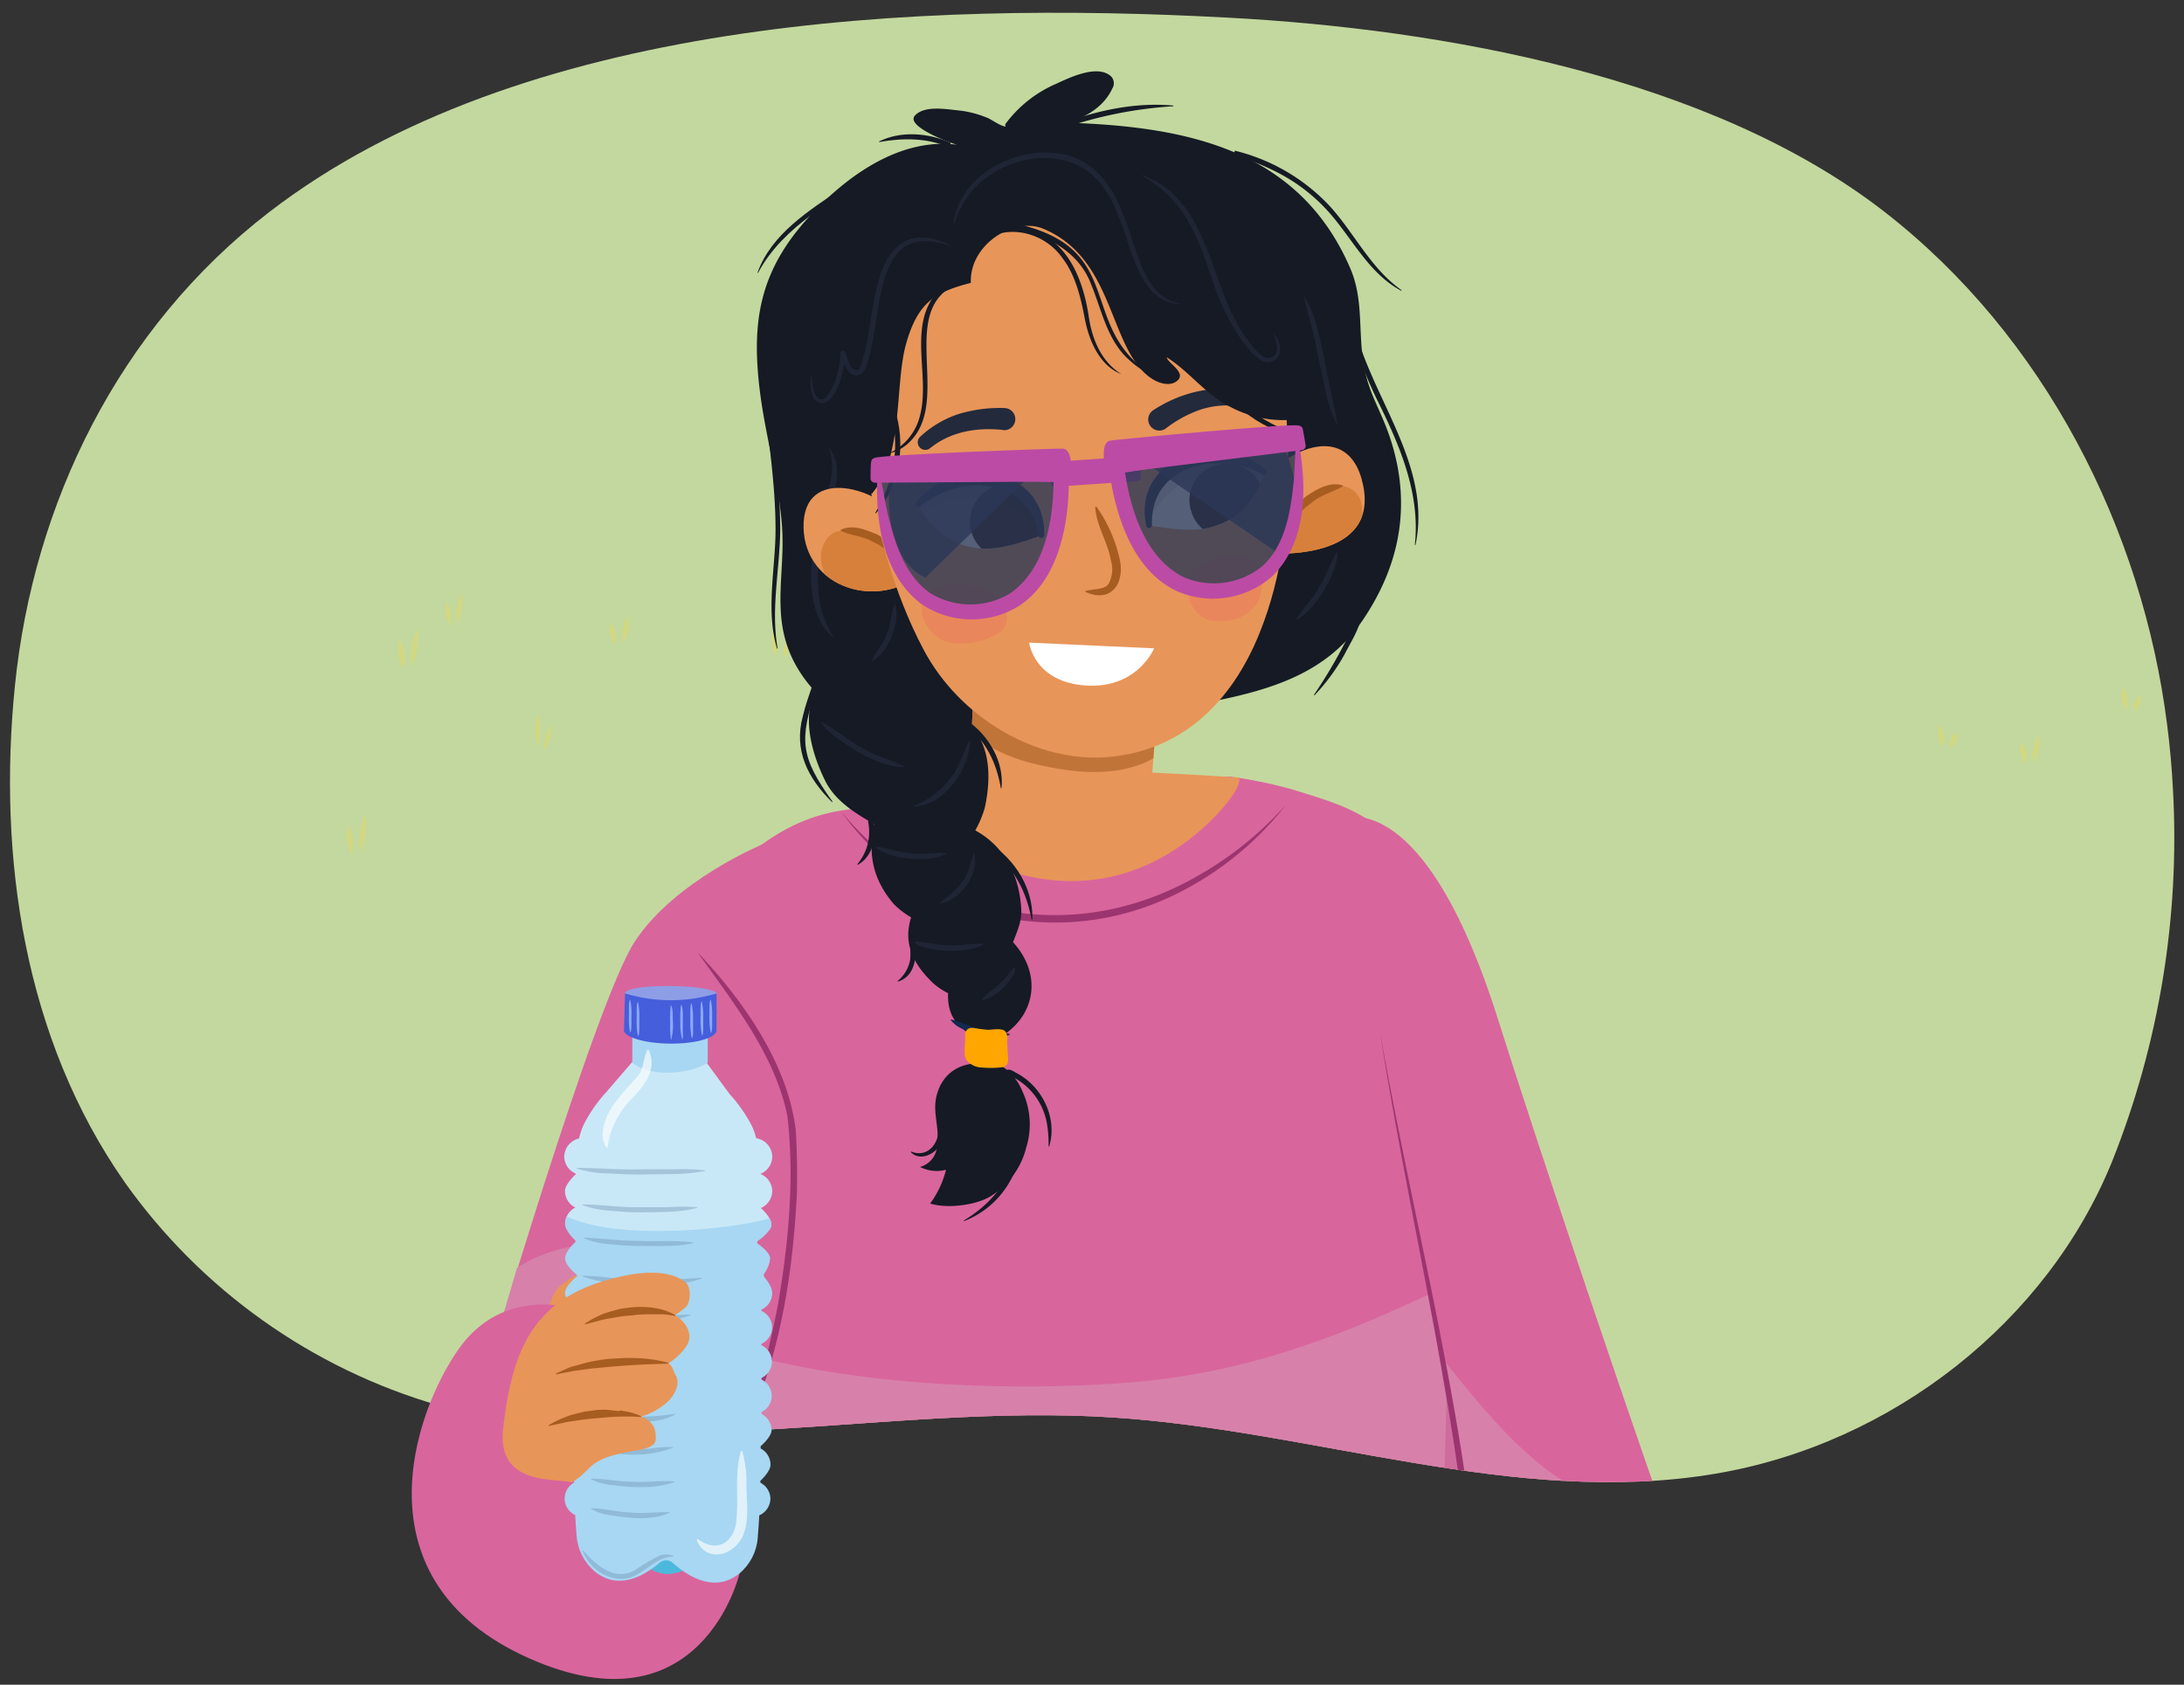 <svg xmlns="http://www.w3.org/2000/svg" xmlns:xlink="http://www.w3.org/1999/xlink" width="380" height="293.16" viewBox="0 0 380 293.16"><rect x="0" y="0" width="380" height="293.16" fill="#333333" stroke="none"/><defs><clipPath id="a"><path d="M378.09,137.59a151.83,151.83,0,0,1-10.61,64.54c-11.25,27.75-38.12,49.09-69,54.31-34.79,5.88-69.73-7.55-105-9.8-39.14-2.51-79.57,8.73-117.12-2.08a101.66,101.66,0,0,1-54.64-38.81c-17.51-25-22.15-56.56-19.12-86.46,3.2-31.6,18-62.19,44.26-82.4C90.59,3.24,159.73.15,213.63,3.07c37.64,2,84,10.36,114.13,33.69,28.13,21.8,45,55.49,49.3,89.3Q377.8,131.8,378.09,137.59Z" fill="none"/></clipPath><clipPath id="b"><path d="M170.49,136.79c-17.8,7.49-25.75-2.08-44.07,15.3-5.25,5-15.59,104.73-9.82,124.74s12.15,52,38.39,54.29,78.48,1.59,97.74-7.11,9.93-9.36,8.43-27.24-8.7-51.89-9.92-72.63-2.12-51.63-5-67.94c-2.44-13.62-11.6-15.77-21.55-18.88a82,82,0,0,0-9.4-2c-8.05-1.65-11.07,9.67-19.7,11.57S173.11,148.46,170.49,136.79Z" fill="#d9659d"/></clipPath><clipPath id="c"><path d="M232.14,142.81s14.91-8.72,28.62,34.93c6.08,19.36,24.93,75.83,34.08,100.55,8.16,22.06,26.87,66.11-1.88,75-19.1,5.93-51.3,5.11-36.61-41.28C264.69,285.72,232.14,142.81,232.14,142.81Z" fill="#d9659d"/></clipPath><clipPath id="d"><path d="M169.3,122.15c-.31,6.62-.62,13.18-.91,19.84,4.25,4.3,9.89,7.58,15.88,7.95s10.88-1.74,15.43-5.24c.54-7.13,1.12-14.16,1.59-21.26Z" fill="#e89559"/></clipPath><clipPath id="e"><path d="M157.25,90.87c-3.91-5.91-17.64-10.16-17.44.92.19,10.48,13,14.6,20.8,7.77" fill="#e89559"/></clipPath><clipPath id="f"><path d="M216.87,87.64c4.16-8.49,17.67-15.86,20.3-3.24S223.4,97.11,215.46,95.84" fill="#e89559"/></clipPath><clipPath id="g"><path d="M170.78,83.41c-3.73-.15-8,2.2-11.05,4.4,2.35,4.32,5.52,7.1,10.67,7.61,3.4.34,7.5-1.07,10.81-2.25C180.33,87.24,177.06,83.68,170.78,83.41Z" fill="#fff"/></clipPath><clipPath id="h"><path d="M208.34,79.94c3.64-.84,8.21.69,11.65,2.28-1.5,4.68-4.09,8-9,9.44-3.28,1-7.55.33-11-.22C199.66,85.45,202.21,81.35,208.34,79.94Z" fill="#fff"/></clipPath><clipPath id="i"><path d="M134.37,207.27a3.27,3.27,0,0,0-2.07-3h0a3.27,3.27,0,0,0,2.07-3,3.31,3.31,0,0,0-2.79-3.21,13.14,13.14,0,0,0-.69-2,25.69,25.69,0,0,0-3.93-5.67l-4.08-5.55c-3.94-5-8.67-4.81-12.91,0l-4.5,5.22a25,25,0,0,0-3.93,5.67,13.06,13.06,0,0,0-.8,2.38,3.3,3.3,0,0,0-2.57,3.16,3.26,3.26,0,0,0,2,2.95v.12S98.3,206,98.3,207.27a3.24,3.24,0,0,0,1.9,2.91v-.11A3.22,3.22,0,0,0,98.32,213c0,1.25,1.8,2.87,1.8,2.87v.24s-1.8,1.62-1.8,2.87,2.05,2.85,2.05,2.85v.28s-2.05,1.61-2.05,2.85,1.55,2.83,1.55,2.83v.32s-1.55,1.61-1.55,2.83,1.8,2.81,1.8,2.81v.36s-1.8,1.6-1.8,2.81,1.55,2.8,1.55,2.8v.39s-1.55,1.6-1.55,2.79,1.55,2.77,1.55,2.77v.44s-1.55,1.6-1.55,2.77,1.8,2.75,1.8,2.75v.49s-1.8,1.58-1.8,2.75h0c0,1.17,1.55,2.76,1.55,2.76V258a3.16,3.16,0,0,0,.21,5.63c.06,1.22.14,2.44.25,3.65a8.93,8.93,0,0,0,3.17,6.18c3.89,3.16,8.17,1.13,11.29-1.55a1.72,1.72,0,0,1,2.27.05c3.15,2.81,7.58,5.1,11.61,1.82a8.91,8.91,0,0,0,3.17-6.17c.11-1.31.2-2.62.27-3.92a3.24,3.24,0,0,0,1.94-2.93A3.2,3.2,0,0,0,132.3,258v-.32s1.77-1.6,1.77-2.82h0a3.22,3.22,0,0,0-1.73-2.82v-.38s1.91-1.6,1.91-2.81a3.18,3.18,0,0,0-1.76-2.81v-.33a3.13,3.13,0,0,0,0-5.65v-.28a3.14,3.14,0,0,0,0-5.7v-.24a3.14,3.14,0,0,0,0-5.73v-.21a3.21,3.21,0,0,0,1.88-2.88c0-1.28-1.46-2.89-1.46-2.89v-.44A5.34,5.34,0,0,0,134,219c0-1.17-2.23-2.64-2.23-2.64V216s2.45-1.62,2.45-2.92-1.9-2.93-1.9-2.93v.09A3.27,3.27,0,0,0,134.37,207.27Z" fill="none"/></clipPath><clipPath id="j"><path d="M108.51,179.15c0,1.31,3.59,2.41,8.06,2.45s8.08-1,8.1-2.31a.87.87,0,0,1,0-.19h0v-6.24a27.3,27.3,0,0,1-15.92,0l-.19,6.77h0Z" fill="#455edb"/></clipPath></defs><g clip-path="url(#a)"><rect x="-8.68" y="-6.03" width="394.87" height="329.83" fill="#c3d89e"/><path d="M136.37,114.45a2.45,2.45,0,0,1-.08-.63,3.73,3.73,0,0,1,.19-1.27,3.91,3.91,0,0,1,.56-1.16,2.34,2.34,0,0,1,.43-.47,2.45,2.45,0,0,1,.08.63,4,4,0,0,1-.18,1.27,4.18,4.18,0,0,1-.57,1.16A2.34,2.34,0,0,1,136.37,114.45Z" fill="#d3d880"/><path d="M135,114.08a3.68,3.68,0,0,1-.33-.71,6.33,6.33,0,0,1-.34-1.6,6.62,6.62,0,0,1,.05-1.63,3.7,3.7,0,0,1,.21-.75,3.68,3.68,0,0,1,.33.71,6.35,6.35,0,0,1,.34,1.59,6.12,6.12,0,0,1-.06,1.63A3.59,3.59,0,0,1,135,114.08Z" fill="#d3d880"/><path d="M107,112.12a2.23,2.23,0,0,0,.14-.62,3.84,3.84,0,0,0-.07-1.29,3.62,3.62,0,0,0-.46-1.2,2.36,2.36,0,0,0-.38-.51,2.75,2.75,0,0,0-.14.62,3.85,3.85,0,0,0,.07,1.29,4.12,4.12,0,0,0,.46,1.2A2.73,2.73,0,0,0,107,112.12Z" fill="#d3d880"/><path d="M108.45,111.87a3.76,3.76,0,0,0,.39-.68,6.59,6.59,0,0,0,.48-1.55,6.23,6.23,0,0,0,.09-1.63,3.5,3.5,0,0,0-.13-.77,3.52,3.52,0,0,0-.4.67,6.53,6.53,0,0,0-.48,1.56,6.67,6.67,0,0,0-.09,1.63A3.28,3.28,0,0,0,108.45,111.87Z" fill="#d3d880"/><path d="M70.24,116.27a4.47,4.47,0,0,0,.15-.86,7.48,7.48,0,0,0,0-1.75A6.47,6.47,0,0,0,69.9,112a3.36,3.36,0,0,0-.38-.69,5.36,5.36,0,0,0-.15.85,7.57,7.57,0,0,0,0,1.76,6.71,6.71,0,0,0,.44,1.64A3.36,3.36,0,0,0,70.24,116.27Z" fill="#d3d880"/><path d="M71.65,115.9a5,5,0,0,0,.41-.93,11.62,11.62,0,0,0,.51-2.14,12.75,12.75,0,0,0,.12-2.23,6.54,6.54,0,0,0-.13-1.06,5.43,5.43,0,0,0-.4.93,11.54,11.54,0,0,0-.51,2.15,12.7,12.7,0,0,0-.12,2.23A7.41,7.41,0,0,0,71.65,115.9Z" fill="#d3d880"/><path d="M61.24,148.6a4.93,4.93,0,0,0,.16-.86,8.06,8.06,0,0,0,0-1.75,6.47,6.47,0,0,0-.44-1.64,3.36,3.36,0,0,0-.38-.69,4.26,4.26,0,0,0-.15.85,7.06,7.06,0,0,0,0,1.76,6.59,6.59,0,0,0,.44,1.64A3.69,3.69,0,0,0,61.24,148.6Z" fill="#d3d880"/><path d="M62.66,148.23a5.9,5.9,0,0,0,.41-.93,12.49,12.49,0,0,0,.51-2.14,11.77,11.77,0,0,0,.11-2.23,6.18,6.18,0,0,0-.12-1.06,5.34,5.34,0,0,0-.4.94,10.52,10.52,0,0,0-.51,2.14,12.7,12.7,0,0,0-.12,2.23A7.41,7.41,0,0,0,62.66,148.23Z" fill="#d3d880"/><path d="M339.37,130.22a1.83,1.83,0,0,1-.09-.51,2.92,2.92,0,0,1,.18-1,3.14,3.14,0,0,1,.55-.93,2.24,2.24,0,0,1,.43-.38,1.83,1.83,0,0,1,.09.51,2.64,2.64,0,0,1-.18,1,3.07,3.07,0,0,1-.55.94A2.24,2.24,0,0,1,339.37,130.22Z" fill="#d3d880"/><path d="M338,129.91a2.62,2.62,0,0,1-.34-.58,4.58,4.58,0,0,1-.31-2.63,2.77,2.77,0,0,1,.19-.61,2.62,2.62,0,0,1,.34.58,4.56,4.56,0,0,1,.31,2.62A2.76,2.76,0,0,1,338,129.91Z" fill="#d3d880"/><path d="M78.3,108.91a3.68,3.68,0,0,0,.12-.72,5.82,5.82,0,0,0,0-1.49,5.27,5.27,0,0,0-.37-1.39,3.08,3.08,0,0,0-.32-.59,4.39,4.39,0,0,0-.13.73,6.37,6.37,0,0,0,0,1.49,5.3,5.3,0,0,0,.37,1.38A2.72,2.72,0,0,0,78.3,108.91Z" fill="#d3d880"/><path d="M79.5,108.6a4.23,4.23,0,0,0,.34-.79,9.46,9.46,0,0,0,.43-1.81,9.82,9.82,0,0,0,.1-1.89,5.73,5.73,0,0,0-.1-.9,5.15,5.15,0,0,0-.35.79,10.19,10.19,0,0,0-.43,1.82,10.53,10.53,0,0,0-.09,1.89A5.48,5.48,0,0,0,79.5,108.6Z" fill="#d3d880"/><path d="M94.72,130.4a5.15,5.15,0,0,1,0-.77,7.08,7.08,0,0,1,.26-1.54,6.16,6.16,0,0,1,.57-1.4,3.15,3.15,0,0,1,.4-.56,3.91,3.91,0,0,1,0,.77,6.69,6.69,0,0,1-.26,1.55,6.26,6.26,0,0,1-.57,1.39A3.15,3.15,0,0,1,94.72,130.4Z" fill="#d3d880"/><path d="M93.58,129.91a6,6,0,0,1-.23-.87,11.13,11.13,0,0,1-.16-1.95,11.56,11.56,0,0,1,.18-2,6.72,6.72,0,0,1,.23-.91,5.57,5.57,0,0,1,.23.87,11.13,11.13,0,0,1,.16,2,11.34,11.34,0,0,1-.18,2A6.65,6.65,0,0,1,93.58,129.91Z" fill="#d3d880"/><path d="M352.44,132.86a2.23,2.23,0,0,0,.14-.62,4.15,4.15,0,0,0-.53-2.49,2.73,2.73,0,0,0-.38-.51,2.23,2.23,0,0,0-.14.62,3.84,3.84,0,0,0,.07,1.29,4.12,4.12,0,0,0,.46,1.2A2.36,2.36,0,0,0,352.44,132.86Z" fill="#d3d880"/><path d="M353.85,132.61a3.43,3.43,0,0,0,.4-.68,6.44,6.44,0,0,0,.48-1.55,6.7,6.7,0,0,0,.09-1.63,3.5,3.5,0,0,0-.13-.77,3.52,3.52,0,0,0-.4.67,6.72,6.72,0,0,0-.57,3.19A3.66,3.66,0,0,0,353.85,132.61Z" fill="#d3d880"/><path d="M371.29,123.79a1.41,1.41,0,0,1-.09-.51,2.62,2.62,0,0,1,.17-1,3.09,3.09,0,0,1,.56-.94,2,2,0,0,1,.42-.38,1.83,1.83,0,0,1,.09.51,2.69,2.69,0,0,1-.17,1,3,3,0,0,1-.56.93A2.39,2.39,0,0,1,371.29,123.79Z" fill="#d3d880"/><path d="M369.9,123.48a3.17,3.17,0,0,1-.34-.58,4.65,4.65,0,0,1-.35-1.3,4.13,4.13,0,0,1,0-1.33,2.48,2.48,0,0,1,.2-.61,3.17,3.17,0,0,1,.34.58,4.65,4.65,0,0,1,.35,1.3,4.44,4.44,0,0,1,0,1.33A2.48,2.48,0,0,1,369.9,123.48Z" fill="#d3d880"/><path d="M210.94,141.49a1.86,1.86,0,0,1-.09-.52,2.49,2.49,0,0,1,.18-1,2.73,2.73,0,0,1,.55-.93,2.24,2.24,0,0,1,.42-.39,1.66,1.66,0,0,1,.1.52,3,3,0,0,1-.74,2A2,2,0,0,1,210.94,141.49Z" fill="#d3d880"/><path d="M209.55,141.17a2.86,2.86,0,0,1-.33-.58,4.32,4.32,0,0,1-.36-1.3,4.05,4.05,0,0,1,0-1.32,2.1,2.1,0,0,1,.19-.61,2.39,2.39,0,0,1,.34.57,4.2,4.2,0,0,1,.35,1.3,4.13,4.13,0,0,1,0,1.33A2.48,2.48,0,0,1,209.55,141.17Z" fill="#d3d880"/><path d="M167.13,135a1.51,1.51,0,0,1-.09-.52,2.64,2.64,0,0,1,.17-1,2.9,2.9,0,0,1,.56-.94,2,2,0,0,1,.42-.38,1.86,1.86,0,0,1,.09.52,2.49,2.49,0,0,1-.18,1,2.73,2.73,0,0,1-.55.93A2.24,2.24,0,0,1,167.13,135Z" fill="#d3d880"/><path d="M165.74,134.65a2.62,2.62,0,0,1-.34-.58,4.65,4.65,0,0,1-.35-1.3,4.06,4.06,0,0,1,0-1.32,2.47,2.47,0,0,1,.2-.62,2.86,2.86,0,0,1,.33.58,4.37,4.37,0,0,1,.31,2.63A2.77,2.77,0,0,1,165.74,134.65Z" fill="#d3d880"/><path d="M170.49,136.79c-17.8,7.49-25.75-2.08-44.07,15.3-5.25,5-15.59,104.73-9.82,124.74s12.15,52,38.39,54.29,78.48,1.59,97.74-7.11,9.93-9.36,8.43-27.24-8.7-51.89-9.92-72.63-2.12-51.63-5-67.94c-2.44-13.62-11.6-15.77-21.55-18.88a82,82,0,0,0-9.4-2c-8.05-1.65-11.07,9.67-19.7,11.57S173.11,148.46,170.49,136.79Z" fill="#d9659d"/><g clip-path="url(#b)"><path d="M251.43,223.89c-18.55,8.91-35.27,15.36-56.65,16.82s-48.08.25-69.29-6.29c-1,13.77-2,27.6-2.6,41.5,21,4.88,39.22,8.95,61.63,7.74s51.22-3.92,71.53-15.84C254.41,253.13,252.74,238.5,251.43,223.89Z" fill="#d781aa"/><path d="M127.18,195c1.9,25.11-.61,45,4.79,70.88s9.73,44.72,38,64.22c12.12,8.36,70.38,8.29,75.26-6,7.81-22.88,5.47-116.23,8.8-122.15,3.91,45.49,12.67,87,20.23,131-35.83,14.83-104.11,8.37-139.91,23.46-18.4-40.63-5.3-60.32-24-100.79C116,235.35,121.74,215.38,127.18,195Z" fill="#c3548d" opacity="0.46"/></g><path d="M146.41,141.26c14.87,18.18,39.07,23.13,59.89,12.29A60.94,60.94,0,0,0,223.78,140a54.89,54.89,0,0,1-17,14.46c-20.79,11.55-46.51,6.35-60.37-13.2Z" fill="#9c356f"/><path d="M232.14,142.81s14.91-8.72,28.62,34.93c6.08,19.36,24.93,75.83,34.08,100.55,8.16,22.06,26.87,66.11-1.88,75-19.1,5.93-51.3,5.11-36.61-41.28C264.69,285.72,232.14,142.81,232.14,142.81Z" fill="#d9659d"/><g clip-path="url(#c)"><path d="M250.44,235.71c5.86,7.38,12.61,15.89,20.21,21.12s15.28,5.46,23.9,5.53c2.31,10.83,4.79,21.78,7.18,32.66-15.84,0-32.05-.6-47-6.08C253,271.24,252.44,253.3,250.44,235.71Z" fill="#d781aa"/></g><path d="M284.09,355.21c-19.87,4-34.43-5.76-31.32-27.1,1.47-10.34,5-20.36,4.2-30.89-.06-39.83-10.78-78.59-16.88-117.73,6.86,39,18.1,77.8,18.17,117.72.66,10.59-2.85,20.86-4.57,31-3.43,20.91,10.91,30.46,30.4,27Z" fill="#9c356f"/><path d="M179.9,128.23l.08,0-.15,0C179.76,128.26,179.87,128.24,179.9,128.23Z" fill="#729deb"/><path d="M207.92,122.65c11.79-2.21,22.42-4.78,29.14-14.67s8.27-20.12,5.2-30.52c-1.72-5.83-4-8.45-4.94-13.8-1.07-5.83,0-11.41-2.37-16.94-8.88-20.61-28.21-24.67-49-25.36,3.16-1.11,6.13-2.81,7.58-5.95a1.73,1.73,0,0,0-.22-2.13c-2.37-2.16-7.3.27-9.52,1.29A21.67,21.67,0,0,0,175,21.49c-.16.21-.12.54.08.54-.95,0-2.65-1.31-3.32-1.54a18.41,18.41,0,0,0-4.64-1.24c-2.35-.21-6.2-1-7.92.85s6.05,4.76,7.3,5.08c-10.16-1.28-19.54,5.75-25.82,12.65-8.56,9.37-9.94,18.19-8.49,30.06,1,8.1,3.21,15.21,3.86,23.52.72,9.18-2.58,17.25,3.55,26.16S157.1,129.66,169.05,130,196.13,124.85,207.92,122.65Z" fill="#151a25"/><path d="M169.3,122.15c-.31,6.62-.62,13.18-.91,19.84,4.25,4.3,9.89,7.58,15.88,7.95s10.88-1.74,15.43-5.24c.54-7.13,1.12-14.16,1.59-21.26Z" fill="#e89559"/><g clip-path="url(#d)"><path d="M171.54,120.83c4.18,2.14,8.6,1,13.46,1.6,2.21.27,5.16-.73,7.73-.71s5.27-1.08,8.08-.25,3.8,6.8,3,9.43c.35.32.87-2.27.48-1.84-4.72,5.26-12.33,5.88-19,4.89-7.42-1.11-13.34-3-18.52-8.35C163.89,122.62,168,119,171.54,120.83Z" fill="#c17438"/></g><path d="M163.4,137.55a71.09,71.09,0,0,1,9.43-1.34c5.06-.51,16.71-2.09,23.62-1.9,5.88.16,13.23.61,19.19,1,.28,2.25-4,6.56-5.1,7.63-14.95,14.45-33.83,12.88-49.13,1C158.48,141.62,159.43,138.47,163.4,137.55Z" fill="#e89559"/><path d="M144.84,110.81c-5.18-4.45-3.93-14.64-2.34-20.59,1.19-4,3.24-7.89,1.77-12.1a.07.07,0,0,1,.13-.07,7.16,7.16,0,0,1,1.26,4.16c0,2.93-1.42,5.56-2.07,8.31a37.65,37.65,0,0,0-1.17,12.41,17,17,0,0,0,2.53,7.78c.05.07,0,.15-.11.1Z" fill="#1f2534"/><path d="M157.25,90.87c-3.91-5.91-17.64-10.16-17.44.92.19,10.48,13,14.6,20.8,7.77" fill="#e89559"/><g clip-path="url(#e)"><path d="M143.75,93.93c2.11-3.16,6.41-.86,8.89.66a17.82,17.82,0,0,1,6.7,7.75c.43.85-.29,1.55-1,2-.45.25-.69.76-1.28.94a11.79,11.79,0,0,1-10.65-1.9C143.42,101,141.64,97.1,143.75,93.93Z" fill="#d7803b"/></g><path d="M216.87,87.64c4.16-8.49,17.67-15.86,20.3-3.24S223.4,97.11,215.46,95.84" fill="#e89559"/><g clip-path="url(#f)"><path d="M224.21,89.82a16,16,0,0,1,8-5.15,3.78,3.78,0,0,1,4.68,3.15,8.43,8.43,0,0,1-2.26,7.29c-2.43,2.89-5.92,5.88-9.8,6.24A3.44,3.44,0,0,1,221.06,99C219.62,95.79,222.09,92.07,224.21,89.82Z" fill="#d7803b"/></g><path d="M156.92,97.4c-2-.74-3.14-2.34-5.06-3.12-1.78-1.06-3.63-1-5.55-1.91a.1.1,0,0,1,0-.18c2-1,4.3,0,6.22.77a13.15,13.15,0,0,1,2.64,1.78,4.92,4.92,0,0,1,1.88,2.53.11.11,0,0,1-.13.13Z" fill="#a75c20"/><path d="M233.61,84.65c-2,1.12-3.9,1.47-5.59,3-1.86,1.23-2.88,3.1-4.8,4.33a.1.1,0,0,1-.15-.1c.46-2.34,2.35-3.91,4.05-5.41,1.82-1.24,4.18-2.74,6.48-2a.1.1,0,0,1,0,.18Z" fill="#a75c20"/><path d="M220.15,44.42c3.68,21.63,7.14,45.66-1,65.75-4.94,12.25-13.67,20.41-26.15,21.55S167,125,160.67,113c-10.39-19.68-11.67-44.21-14-66.55C154.84,36.89,165,33.3,178.3,31.78S209.2,34.18,220.15,44.42Z" fill="#e89559"/><path d="M190.79,88.19a25.31,25.31,0,0,1,4,9c1,4.09-1.32,7.88-5.9,5.82a.1.1,0,0,1,0-.18c1.64-.4,3.32-.22,4-1.24a5.29,5.29,0,0,0,.39-4.09c-.52-3.17-2.49-5.92-2.72-9.22a.09.09,0,0,1,.16-.06Z" fill="#a75c20"/><path d="M170.78,83.41c-3.73-.15-8,2.2-11.05,4.4,2.35,4.32,5.52,7.1,10.67,7.61,3.4.34,7.5-1.07,10.81-2.25C180.33,87.24,177.06,83.68,170.78,83.41Z" fill="#fff"/><g clip-path="url(#g)"><path d="M176.13,84.35a6.48,6.48,0,1,0,5.57,7.09A6.25,6.25,0,0,0,176.13,84.35Z" fill="#21150f"/><path d="M154.63,85.65c5.4-2.43,11.19-4.23,17.29-3.64a16.23,16.23,0,0,1,12.23,7.13,2.42,2.42,0,0,1-3.9,2.85,13.06,13.06,0,0,0-9.58-5.14c-5.17-.39-9.68,1.7-14.34,3.32A2.41,2.41,0,1,1,154.63,85.65Z" opacity="0.1"/></g><path d="M174.53,74.82c-4.53-.49-9.11.26-12.71,3.18a1.32,1.32,0,0,1-1.72-2,18,18,0,0,1,6.83-4,24.82,24.82,0,0,1,7.8-1,1.93,1.93,0,1,1-.2,3.85Z" fill="#232a3c"/><path d="M200.73,71.33c4.35-2.82,10-4.46,15.13-3.24a1.32,1.32,0,0,1-.45,2.59,14.85,14.85,0,0,0-6.6.62,21.23,21.23,0,0,0-5.92,3.22,1.93,1.93,0,1,1-2.16-3.19Z" fill="#232a3c"/><path d="M180.7,93.16c-1.17-7.4-8.15-10-14.76-8.1a17.45,17.45,0,0,0-5.88,3.07.51.51,0,0,1-.7-.72c6.57-8.34,22.53-6.54,22.34,5.68a.5.5,0,0,1-1,.07Z" fill="#232a3c"/><path d="M208.34,79.94c3.64-.84,8.21.69,11.65,2.28-1.5,4.68-4.09,8-9,9.44-3.28,1-7.55.33-11-.22C199.66,85.45,202.21,81.35,208.34,79.94Z" fill="#fff"/><g clip-path="url(#h)"><path d="M211.43,81a6.48,6.48,0,1,1-4.15,8A6.26,6.26,0,0,1,211.43,81Z" fill="#21150f"/><path d="M196.39,88.51A15.61,15.61,0,0,1,207.14,78.1c6.42-1.8,12.26-.3,18.39,1.66A2.32,2.32,0,0,1,226.71,83a2.56,2.56,0,0,1-3.27,1.2c-4.87-1.38-9.26-2.74-14.49-1.46a14.22,14.22,0,0,0-9.1,8.07c-.52,1.33-.32.75-1.5.53S195.92,89.82,196.39,88.51Z" opacity="0.1"/></g><path d="M199.44,91.45c-2.52-12,12.88-16.66,20.84-9.68a.5.5,0,0,1-.55.83c-7.71-4.3-19.62-1.72-19.3,8.72a.5.5,0,0,1-1,.13Z" fill="#232a3c"/><path d="M162.9,102.25c3.25-1.13,6-.64,9.06.55a3.08,3.08,0,0,1,1.36.94c0,.05,0,0,.16.18s.59.6.83.89c1.14,1.41,1.22,4.28-.29,5.18a13.14,13.14,0,0,1-6.69,2,6.51,6.51,0,0,1-6.2-3.35C159.77,106.37,160.35,103.13,162.9,102.25Z" fill="#ea865b"/><path d="M207.4,99.9c1-1.7,2.26-2,4.31-2.64,3.75-1.1,7.64-.55,7.81,4.32.14,3.9-2.91,6.23-6.51,6.47-1.82.12-3.16,0-4.5-1.22A5.77,5.77,0,0,1,207.4,99.9Z" fill="#ea865b"/><path d="M166.9,31.22C206,19.34,229.07,33,228.27,72.47a19.71,19.71,0,0,1-14-1.56c-4.43-2.13-7.26-6.23-11.26-8.73.09,1,3.8,2.79,1.59,4.25-1.4.93-4.55.34-7.24-3.69-4.5-6.75-5.23-18.47-15.79-22.92-5.17-2.17-12.94,2.77-12.65,9.4-6.12,1.59-9.19,3.29-11.25,10.54s-.37,19.56-6,26.19C131.27,62.26,140.37,39.28,166.9,31.22Z" fill="#151a25"/><path d="M147.42,115.79c.64-.22,1.23.79,1,1.28s-.38.69-.61,1.13a3.51,3.51,0,0,1,2.47,2,11.65,11.65,0,0,0,.48,1.1,3.06,3.06,0,0,0,.52.58c.17.16.13.46.37.46a3.57,3.57,0,0,1,3.53,2.12c0,.07.09.2.12.29a4.36,4.36,0,0,1,2.72-.16c1.24.16,2.22.39,2.84,1.6.09-.32.05-.65.17-1,1.28-3.27,4.88-3.42,6.39-.21,5,3.61,5.12,10,3.94,15.52a18,18,0,0,1-1.67,4c5.2,2.83,7.7,8,8,13.73.1,2.15-.71,3.8-1.43,5.72,5.74,6.31,3.51,14.5-4.37,17.52-1,.37-1.9-.53-2.47-1.18-3.14-1.63-4.62-3.93-4.46-7.47a11.89,11.89,0,0,1-2.55-1.69c-3.37-3.21-5.36-6.84-3.88-11.5a14.33,14.33,0,0,1-3-2.3c-3.61-4.21-4.55-8.59-3.46-13.95-3.38-1.93-6.91-4.11-8.62-7.77C140,128.5,138.48,118.87,147.42,115.79Z" fill="#151a25"/><path d="M164.6,203.55a16.73,16.73,0,0,1-2.76,5.88c3.27,1,8.58.18,10.92-1.53a13.86,13.86,0,0,0,5.79-8.2,13.52,13.52,0,0,0-.67-9.82c-1.09-2.69-3.52-5.16-6.62-5.31-.26,0-.43.25-.49.47-4-.18-7,1.94-7.87,5.88-.53,2.44.29,4.54.24,7,0,1.54-.1,3-1.38,4.21a4.1,4.1,0,0,1-1.68.93A6.35,6.35,0,0,0,164.6,203.55Z" fill="#151a25"/><path d="M165.5,177.41c1.79.36,3.21,1.33,5,1.67,1.73.54,3.41.41,5.18.84a.07.07,0,0,1,0,.12,4.93,4.93,0,0,1-2.72.4,14,14,0,0,1-5.31-1.33,5,5,0,0,1-2.22-1.6.06.06,0,0,1,.06-.1Z" fill="#122950"/><path d="M165.22,42.76C151.07,38,154,56.05,150.5,64.26a1.64,1.64,0,0,1-2.62.63,6.84,6.84,0,0,1-1.64-3.33l.85-.09a28.16,28.16,0,0,1-.58,3.72c-.5,1.78-1.19,4-3,4.9-2.51.52-2.58-3-2.44-4.58a.06.06,0,0,1,.12,0c.19,1.21.21,2.54.86,3.44.84,1.1,1.79.34,2.33-.66a15.43,15.43,0,0,0,1.84-6.89.44.44,0,0,1,.86-.09c.38,1.06.77,3.18,2.09,3.06.3,0,.33-.2.47-.47,2-5.45,1.75-11.51,3.86-17,2.37-5.66,6.35-6.9,11.75-4.27.07,0,0,.13,0,.12Z" fill="#1f2534"/><path d="M165.9,38.81C167,31,175.17,26.28,182.61,26.55c9,.38,12.08,7.84,14.4,15.27,1.48,4.34,3.08,10,8.21,11,.07,0,.06.12,0,.11-5.49-.24-7.55-6.44-9-10.81s-3.1-9.49-7-12.34c-6-4.23-14.72-2.18-19.57,2.87a16.91,16.91,0,0,0-3.6,6.22c0,.07-.13,0-.11,0Z" fill="#1f2534"/><path d="M198.82,30.48c11.87,4.42,11.5,19.36,18,28.32,1.13,1.32,3,4.61,4.92,3.07.94-1,.23-2.7-.18-3.83,1,.93,1.66,3,.67,4.29-2.42,2.17-4.73-1.28-6.11-3A40,40,0,0,1,211,48.94C209.19,43.57,207.4,38,203.26,34a24.47,24.47,0,0,0-4.49-3.43c-.06,0,0-.14,0-.11Z" fill="#1f2534"/><path d="M142.91,125.59c2.51,1.28,4.52,3.21,7,4.48,2.36,1.55,5.25,2.08,7.62,3.46-4.17-.06-8.33-2.55-11.65-4.94a13.08,13.08,0,0,1-3.08-2.91.06.06,0,0,1,.08-.09Z" fill="#1f2534"/><path d="M168.79,128.86c-.13,4.94-4.45,11.37-9.77,11.48a.06.06,0,0,1,0-.12,14.65,14.65,0,0,0,8.09-7.79,36.18,36.18,0,0,1,1.58-3.6.07.07,0,0,1,.12,0Z" fill="#1f2534"/><path d="M164.6,148.58c-2.72,1.63-10.14,1-12.29-1.24,2.1.16,4,1,6.1,1.1,2.09.31,4.05-.16,6.16,0a.07.07,0,0,1,0,.12Z" fill="#1f2534"/><path d="M169.51,148.57c1,3.39-2.52,8.3-6,8.64a.06.06,0,0,1,0-.11c2.11-1.68,4.26-3.27,5.1-5.95a26.37,26.37,0,0,1,.82-2.59.06.06,0,0,1,.12,0Z" fill="#1f2534"/><path d="M171.1,164.35c-2.59,1.65-10,1.45-12.27-.48,2.09-.11,4,.64,6.13.58,2.09.19,4-.36,6.11-.21a.06.06,0,0,1,0,.11Z" fill="#1f2534"/><path d="M176.65,168.33a3.16,3.16,0,0,1-.75,2,10.4,10.4,0,0,1-3,2.88,3.72,3.72,0,0,1-1.93.78.07.07,0,0,1-.06-.11c.81-1.17,2-1.66,3-2.67,1.08-.87,1.56-2,2.69-2.91a.08.08,0,0,1,.11.06Z" fill="#1f2534"/><path d="M155.74,105.19c1.07,2.79-1.33,8.88-4.13,9.88.73-1.71,2.06-2.95,2.64-4.71.8-1.67.74-3.42,1.37-5.17a.07.07,0,0,1,.12,0Z" fill="#1f2534"/><path d="M232.71,96.17c0,3.59-4,10.31-7.25,11.68,1.16-2,2.94-3.52,4-5.59,1.32-1.93,1.87-4.12,3.09-6.12a.07.07,0,0,1,.12,0Z" fill="#1f2534"/><path d="M227,51.68c2.05,3.27,2.6,7.2,3.45,10.88.62,3.77,1.62,7.37,2.24,11.14,0,.06-.09.09-.12,0-1.81-3.39-2.2-7.29-3.08-11-.37-1.86-.75-3.71-1.19-5.54s-1.06-3.59-1.41-5.49c0-.06.08-.1.11,0Z" fill="#1f2534"/><path d="M167.86,183.45c-.08-1,.08-2.13.08-3.17a1.21,1.21,0,0,1,.3-1.07c.33-.34.64-.39,1.27-.32a22.32,22.32,0,0,0,2.41.3c.78,0,2.61-.38,3.07.38s.19,1.5.26,2.24.05,1.15.13,1.9.1,1.86-1,2a16.22,16.22,0,0,1-3.49.05,3.48,3.48,0,0,1-2.76-1.35A2,2,0,0,1,167.86,183.45Z" fill="#ffa600"/><path d="M214.85,26.22a33.43,33.43,0,0,1,16.59,9.72c4.32,4.79,7.07,10.81,12.44,14.56l-.06.1c-5.82-3.09-8.69-9.46-13-14.11a30.56,30.56,0,0,0-7.42-5.87A40.44,40.44,0,0,0,214.63,27l.22-.79Z" fill="#151a25"/><path d="M165.09,25.61c-3.91-1.65-8-1.62-12.14-.89l0-.11c3.86-1.9,8.63-1.48,12.48.25l-.31.75Z" fill="#151a25"/><path d="M185,21.43c6.07-2.27,12.66-3.66,19.15-3.06v.12a73,73,0,0,0-18.87,3.71l-.28-.77Z" fill="#151a25"/><path d="M236.9,60.93c3.92,10.95,12,21.69,9.38,33.9h-.11c1-9-2.67-17.45-6.61-25.35a80.85,80.85,0,0,1-3.43-8.27l.77-.27Z" fill="#151a25"/><path d="M152.72,29.47c-7.37,5.43-16.32,9.58-20.82,18l-.11,0c2.44-6.81,9-10.82,14.66-14.7,1.92-1.32,3.87-2.59,5.81-3.89l.46.68Z" fill="#151a25"/><path d="M133.91,71.12A135.76,135.76,0,0,1,135.76,92c-.06,7-1.68,13.9-.46,20.86l-.11,0c-2-6.81-.23-14-.25-20.89s-1-13.89-1.84-20.8l.81-.11Z" fill="#151a25"/><path d="M236.84,104.81c.65,3.24-1.36,6.06-2.75,8.78A34.42,34.42,0,0,1,228.7,121l-.09-.08a86.28,86.28,0,0,0,6.72-11.77A6.91,6.91,0,0,0,236,105l.8-.17Z" fill="#151a25"/><path d="M142.09,119.64c-3.1,9.23-2.85,12,2.77,19.87l-.09.07c-4.19-4.14-6.72-9-5.07-15,.41-1.8,1.05-3.51,1.61-5.22l.78.25Z" fill="#151a25"/><path d="M168.46,125.52c3.65,2.58,6.28,7.11,5.79,11.65h-.11c-.72-4.33-2.59-8.33-6.18-11l.5-.65Z" fill="#151a25"/><path d="M151.81,142.65c.86,2.72.1,6.4-2.57,7.83l-.08-.09a8.65,8.65,0,0,0,1.85-7.54l.8-.2Z" fill="#151a25"/><path d="M158.85,162.06c.76,2.9,1,7.63-2.62,8.75l-.06-.1a6.14,6.14,0,0,0,2.21-3.86,19.43,19.43,0,0,0-.34-4.67l.81-.12Z" fill="#151a25"/><path d="M170.7,145.88c5.23,2.63,9.15,8.2,8.91,14.16h-.12c-1.05-5.82-3.92-10.58-9.19-13.46l.4-.71Z" fill="#151a25"/><path d="M174.55,187.06c-.12-.71.76-1.09,1.32-.86s.66.35,1,.52c4.48,2.34,7.18,7.89,5.68,12.77l-.11,0a21.35,21.35,0,0,0-.3-4.1,11.31,11.31,0,0,0-6.78-8.38c-.06,0,0,0,0,0l-.81.11Z" fill="#151a25"/><path d="M177.15,192.3c2.39,8.22-1.31,17-9.41,20.19l-.06-.1c7.39-4.45,10.78-11.4,8.67-19.9l.8-.19Z" fill="#151a25"/><path d="M164,193.82c.16,1.8.47,3.84-.53,5.52s-3.55,2.7-5,1.14l.07-.1c2.68,1.15,4.84-1.26,4.73-3.86,0-.85-.07-1.74-.09-2.66l.82,0Z" fill="#151a25"/><path d="M167.49,48.1c-.11-7.05,7.3-10.66,13.27-7.62,5.7,2.62,7.88,9.14,8.72,14.88.6,3.85,2.25,7.67,5.64,9.74-3.81-1.45-5.63-5.82-6.36-9.59s-1.61-7.65-4-10.74c-4.81-6.64-16.13-6-16.46,3.35a.41.41,0,0,1-.82,0Z" fill="#151a25"/><path d="M167.88,48.91c-12.52,3.86-2.15,20.06-9.34,27.71a7.61,7.61,0,0,1-4,2.32,9.69,9.69,0,0,0,5.52-6.58c1.9-7.09-2.44-16.11,3.45-22a9,9,0,0,1,4.16-2.19.4.4,0,0,1,.49.3.4.4,0,0,1-.3.49Z" fill="#151a25"/><path d="M211,63.87c3.65,6.38,9.44,10.3,16.43,12.29l0,.11c-7.25-.75-13.66-5.66-17.11-12l.71-.41Z" fill="#151a25"/><path d="M155.61,71c2.06,6.12,1.11,13.41-3.21,18.33l-.1-.07c3.26-5.6,4.46-11.75,2.53-18l.78-.23Z" fill="#151a25"/><path d="M175,38.57c21.77,3.86,11.92,17.91,25.37,26.62l0,.1a16,16,0,0,1-4-2.75c-3.73-3.35-4.68-8.61-6.5-13-2.31-6.26-8.75-9.1-14.94-10.2l.15-.8Z" fill="#151a25"/><path d="M200.81,112.82l-21.75-1s.78,6.39,8.93,7.38C197.71,120.37,200.81,112.82,200.81,112.82Z" fill="#fff"/><path d="M132.79,146.87s-15.35,6.29-22.36,17S84,240.79,84,240.79l41.62,6.86,16.62-85.53Z" fill="#d9659d"/><path d="M120.88,223.84s-8-7.12-14.35-7.43c-10.25-.5-16.59,4.26-16.59,4.26l-3.81,13,36.59,10.23Z" fill="#d781aa"/><path d="M91.24,239.16s-4.87,1.07-6.26,7.55-1.93,10.79,3.13,15.82c9.76,9.71,23-1.42,23-1.42l-.66-19.2Z" fill="#c3548d"/><path d="M92,257.56a2.52,2.52,0,0,1,.48,1.69c0,.56,0,1.12.06,1.69-.13,1.16.2,2.3-.54,3.37h-.14a2.53,2.53,0,0,1-.47-1.69,23.69,23.69,0,0,1,0-3.37,2.52,2.52,0,0,1,.48-1.69Z" fill="#9c356f"/><path d="M88,255.18a2.45,2.45,0,0,1,.47,1.69c0,.56,0,1.12.06,1.69-.12,1.16.2,2.3-.53,3.37h-.15a2.61,2.61,0,0,1-.47-1.69,22.3,22.3,0,0,1,0-3.37,2.45,2.45,0,0,1,.47-1.69Z" fill="#9c356f"/><path d="M85.61,251.26c0,1.53-.28,3.16-.37,4.71a3,3,0,0,1-.4,1.59h-.12a2.72,2.72,0,0,1-.33-1.62,12.28,12.28,0,0,1,.49-4.09c0-.17.52-.86.73-.59Z" fill="#9c356f"/><path d="M97.35,258.31c.76,1,.48,2.43.63,3.58-.09,1.24.27,2.44-.43,3.61H97.4a2.88,2.88,0,0,1-.52-1.78,27.06,27.06,0,0,1-.1-3.6,2.72,2.72,0,0,1,.42-1.81Z" fill="#9c356f"/><path d="M88.3,241.72s-7.5,11.38,3.42,15S113,253.81,113,253.81Z" fill="#9c356f"/><path d="M94.71,230.15s1-5.07,2.88-6.48a21.2,21.2,0,0,1,2.78-1.88l.68,4.43Z" fill="#e89559"/><path d="M120,287.59c1.79-2.49,4-4.44,5.27-7.27,1.51-2.66,2.23-5.61,3.8-8.27l.15,0a13.32,13.32,0,0,1-1,4.52,24.48,24.48,0,0,1-4.46,8.17,9.75,9.75,0,0,1-3.63,2.92l-.09-.11Z" fill="#9c356f"/><path d="M121.35,165.68c7.88,8.32,15.77,19.4,17.11,31.07.23,3.57.26,7.47.19,11.05-.69,13.72-2.87,27.69-8.57,40.27l-.14-.06a171.43,171.43,0,0,0,5.46-21.21c1.81-10.71,2.86-21.83,1.59-32.63-2.18-10.76-9.59-19.91-15.64-28.49Z" fill="#9c356f"/></g><path d="M99.87,227.75s-12.16-4.11-20,6.9S61.77,275,91.92,288.5s36.75-14.69,36.75-14.69l-4.7-35Z" fill="#d9659d"/><path d="M108.7,172.83c0-.39,1.57-1.31,8-1.25,6.06.06,8,.93,8,1.32s-3.59,3.91-8,3.87S108.7,173.22,108.7,172.83Z" fill="#8e9ee6"/><path d="M110.13,268.42s1.34,5.47,6.05,5.47,8.74-5.8,8.74-5.8Z" fill="#4cb9dc"/><g clip-path="url(#i)"><path d="M116.08,217.11c8.25,0,19.83-3,20.12-4.6s.93-13.12-3.11-17.31-7.39-12.4-11.93-13.52-8.57-1.45-10.76,0-13.61,13.85-14.45,18,1.17,10.79,2,13S108.65,217.11,116.08,217.11Z" fill="#c9e8f7"/><path d="M136.16,211c.89-1.09,1.46,2.15,1.62,3.38.89,6.62-.46,13.28-.54,19.93-.14,12.1,3.91,24.09,3.15,36.17-.14,2.27-.59,4.76-2.75,6.26a12.47,12.47,0,0,1-5,1.62,84.41,84.41,0,0,1-29.74-.4c-2.53-.5-5.12-1.15-7-2.57-2.52-1.89-3.35-4.78-3.77-7.51-1.85-12,1.71-24.06,3.81-36a32.51,32.51,0,0,0,.63-9.16c-.25-2.2-2-4.68-1.74-6.86.24-2,2.07-4.92,4-4.06C109.8,216.66,134.59,213,136.16,211Z" fill="#a7d7f2"/></g><path d="M123.14,184.91c-2.65,1.8-9.57,2.83-13.12,0V179.6h13.12Z" fill="#a7d7f2"/><path d="M108.51,179.15c0,1.31,3.59,2.41,8.06,2.45s8.08-1,8.1-2.31a.87.87,0,0,1,0-.19h0v-6.24a27.3,27.3,0,0,1-15.92,0l-.19,6.77h0Z" fill="#455edb"/><g clip-path="url(#j)"><path d="M122.14,180.25a13.29,13.29,0,0,1-.25-3l0-1.52c0-.34,0-1.34.22-1.51a13.29,13.29,0,0,1,.25,3v1.51c0,.35,0,1.34-.23,1.52Z" fill="#8aa9ff"/><path d="M111,180.33a12.81,12.81,0,0,1-.22-3l0-1.48c0-.34,0-1.32.24-1.49a12.81,12.81,0,0,1,.22,3l0,1.48c0,.34,0,1.31-.24,1.49Z" fill="#8aa9ff"/><path d="M123.68,179.75a12.1,12.1,0,0,1-.24-2.89l0-1.45c0-.32,0-1.29.23-1.45a12.23,12.23,0,0,1,.24,2.9l0,1.45c0,.32,0,1.28-.23,1.44Z" fill="#8aa9ff"/><path d="M109.63,179.69a12.37,12.37,0,0,1-.21-2.86l0-1.44c0-.32,0-1.27.24-1.43a12,12,0,0,1,.21,2.87l0,1.43c0,.32,0,1.27-.25,1.43Z" fill="#8aa9ff"/><path d="M120.37,180.69a13.74,13.74,0,0,1-.26-3.08v-1.54c0-.36,0-1.35.22-1.55a13.65,13.65,0,0,1,.26,3.07v1.55c0,.36.06,1.34-.22,1.55Z" fill="#8aa9ff"/><path d="M118.69,180.85a9.63,9.63,0,0,1-.32-3,20.42,20.42,0,0,1,.11-3c.29.16.3,1.16.33,1.51l0,1.52v1.52c0,.35.1,1.31-.16,1.52Z" fill="#8aa9ff"/><path d="M116.74,180.9a15.42,15.42,0,0,1-.13-3,18.19,18.19,0,0,1,.11-3c.46.61.29,2.2.37,3a10.72,10.72,0,0,1-.29,3Z" fill="#8aa9ff"/></g><g opacity="0.65"><path d="M112.85,182.68c1.7,3.5-1,6.51-3.32,8.93a14.42,14.42,0,0,0-3.81,8.07l-.22,0a4.1,4.1,0,0,1-.64-2.5c.26-4.24,4-7.31,6.37-10.26.74-1.16.7-2.67,1.4-4.28Z" fill="#fff"/></g><g opacity="0.65"><path d="M121.4,267.79c3.56,2.66,6.58.38,6.76-3.65.33-3.87-.36-7.83.76-11.65h.22a19,19,0,0,1,.74,5.86c0,3,.61,6.2-.71,9.08-1,2.07-3.43,3.64-5.76,2.85a3.65,3.65,0,0,1-2.18-2.35l.17-.13Z" fill="#fff"/></g><g opacity="0.43"><path d="M101.48,269.79c2.35,2.76,5.71,5.56,9.3,3.24a31.39,31.39,0,0,1,4-2.33,3.21,3.21,0,0,1,2.4.07l0,.11c-3.2-.05-5.15,3.24-8.21,3.8-3.25.5-6.53-1.86-7.58-4.83l.1-.06Z" fill="#7295b2"/></g><g opacity="0.43"><path d="M102.42,251.61c2.5-.21,4.89.63,7.36.6,2.46.16,4.85-.54,7.34-.4l0,.11a19.51,19.51,0,0,1-7.39,1.2,23.76,23.76,0,0,1-7.34-1.4v-.11Z" fill="#7295b2"/><path d="M102.29,245.84c2.6,0,5,.73,7.64.68a46.27,46.27,0,0,0,7.61-.5l0,.1c-3.43,1.82-7.84,1.4-11.56.91a11.32,11.32,0,0,1-3.75-1.08l0-.11Z" fill="#7295b2"/><path d="M102.79,240.73c2.47.16,4.73.89,7.21.72,2.46.06,4.81-.58,7.28-.49l0,.11a12.25,12.25,0,0,1-3.59,1,22.12,22.12,0,0,1-7.44,0,9.47,9.47,0,0,1-3.52-1.22l0-.11Z" fill="#7295b2"/><path d="M102.92,262.47c2.32,0,4.48.68,6.79.72,2.29.22,4.49-.09,6.79-.07l0,.1c-3.21,1.47-7,.95-10.34.44a9.34,9.34,0,0,1-3.31-1.08l0-.11Z" fill="#7295b2"/><path d="M102.93,257.31c2.45,0,4.77.54,7.21.52,2.43.18,4.78-.24,7.22-.05l0,.11c-3.47,1.25-7.33.94-10.94.52a9.67,9.67,0,0,1-3.54-1l0-.11Z" fill="#7295b2"/><path d="M101.69,215.37c3.18.12,6.26.58,9.44.55,3.18.2,6.33-.15,9.5.28v.11c-3.14.72-6.34.46-9.53.52-1.59-.05-3.18-.15-4.77-.31a13.11,13.11,0,0,1-4.68-1.05l0-.1Z" fill="#7295b2"/><path d="M101.3,209.59c3.36,0,6.62.56,10,.47,1.66,0,3.33,0,5,0a36.57,36.57,0,0,1,5,0v.11c-3.27.89-6.68.71-10,.8-1.69,0-3.37-.14-5-.28a17.15,17.15,0,0,1-5-1l0-.11Z" fill="#7295b2"/><path d="M100.36,203.23c3.75,0,7.42.34,11.16.25,1.86,0,3.73,0,5.59,0a36.15,36.15,0,0,1,5.6.17v.11c-3.7.73-7.46.51-11.2.62-1.87,0-3.74-.08-5.61-.19a19.21,19.21,0,0,1-5.57-.86l0-.11Z" fill="#7295b2"/><path d="M101.94,234.6c2.88-.15,5.64.69,8.5.66,2.86.24,5.62-.41,8.49-.34l0,.11a23.5,23.5,0,0,1-8.54,1.14,30.85,30.85,0,0,1-8.49-1.46l0-.11Z" fill="#7295b2"/><path d="M101.81,228.34c3.11.13,6.07.84,9.19.75,3.09.19,6.11-.32,9.21-.34l0,.1c-4.44,1.55-9.33,1.29-13.93.77a14,14,0,0,1-4.53-1.17l0-.11Z" fill="#7295b2"/><path d="M101.37,222c3.51,0,6.9.78,10.39.76,3.49.26,6.88-.29,10.38-.4l0,.11c-5,1.71-10.5,1.33-15.67.74a21.73,21.73,0,0,1-5.14-1.1l0-.11Z" fill="#7295b2"/></g><path d="M119.54,234.05a10.51,10.51,0,0,1-3.22,3.18c.76.52.7,1.11,1.26,2.1.89,1.54-.36,3.69-1.57,4.74a12.12,12.12,0,0,1-4.51,2.45,3.41,3.41,0,0,1,2.58,3c0,1.17.53,2.26-3.51,2.91-8.7,1.39-7.14,3.17-11.11,5.55-2.39-.88-13.18.85-11.9-9.52,1.67-14.86,6-23.17,20.67-26.38,4.19-.93,8.6-1,11.14,1.14.87.74.88,3.43-.12,4.31-.71.62-1.93,1.35-1.75,1.43C118.92,229.62,120.79,231.94,119.54,234.05Z" fill="#e89559"/><path d="M111.53,246.43a10,10,0,0,0-2.44-.79,10.18,10.18,0,0,0-1.21-.2c-.44-.05.34.08-.14.09s-2.2-.26-2.7-.23-1,0-1.53.1l-1.53.2c-.5.06-1,.23-1.47.33a14.49,14.49,0,0,0-2.58.83A17,17,0,0,0,95.48,248l0,.14,2.49-.54c.75-.19,1.63-.29,2.57-.44s1.94-.26,3-.35,2-.18,2.94-.25,1.82-.06,2.57-.07c1.5,0,2.49.09,2.49.09Z" fill="#a75c20"/><path d="M116.32,237.16a6.58,6.58,0,0,0-.82-.22c-.53-.1-1.28-.3-2.2-.4a27.92,27.92,0,0,0-3.13-.23c-1.15-.05-2.38.05-3.61.11s-2.48.28-3.64.5-2.23.59-3.15.82-1.68.69-2.21.89-.81.39-.81.39v.14l3-.59,3.13-.43c1.15-.1,2.37-.23,3.59-.33,4.9-.44,9.78-.51,9.78-.51Z" fill="#a75c20"/><path d="M117.52,228.88a3,3,0,0,0-.62-.35,9.53,9.53,0,0,0-1.72-.65,11.26,11.26,0,0,0-1.19-.25,8.31,8.31,0,0,0-1.35-.16,15.61,15.61,0,0,0-3,.05l-1.52.2c-.5.09-1,.25-1.45.37s-.93.27-1.35.41a9.24,9.24,0,0,0-1.19.5,16.32,16.32,0,0,0-2.37,1.33l0,.13,2.44-.63a12,12,0,0,1,1.18-.29l1.33-.23,1.42-.25,1.47-.15c.5,0,1-.13,1.47-.14l1.43-.07c.92,0,1.77,0,2.51,0s1.34.1,1.75.18.66.1.66.1Z" fill="#a75c20"/><polygon points="183.5 81.11 197.56 80.16 197.79 82.97 183.52 83.95 183.5 81.11" fill="#bb4ba4" stroke="#bc4ba5" stroke-linecap="round" stroke-linejoin="round" stroke-width="1.51"/><path d="M161,100.54l18.79-18.33-24.8-.5S152.54,96.51,161,100.54Z" fill="#2b3857" opacity="0.8"/><path d="M152.61,83c10.38-.83,32-.4,32-.4s1.4,24.1-16.07,23.84S153.66,79.22,152.61,83Z" fill="#2b3857" opacity="0.8"/><path d="M152.74,82.91a44.6,44.6,0,0,1,7.84-1.18c8.42-.6,16.86-.42,25.3-.41a42.55,42.55,0,0,1-.49,9.58c-.93,5.56-3.2,11.42-8.23,14.63a15.67,15.67,0,0,1-16.74-.35c-6.89-5.12-8.09-14.52-7.78-22.36a.19.19,0,0,0,.25,0c0-.06,0,0,0,0s0,0-.13.06Zm-.26.22c-.12-.51.3-1,.57-.49.66,2.4.95,5,1.58,7.44,1.21,4.87,3,10.18,7.19,13.11a13.38,13.38,0,0,0,13.91.08c6.36-4.4,7.63-13.34,7.59-20.58l1.28,1.24c-10.65-.42-21.49,0-32.12-.8Z" fill="#bc4ba5"/><path d="M152.61,83l.28,0C152.83,82.56,152.75,82.52,152.61,83Z" fill="none"/><path d="M152.22,83.24s0-2.26.09-2.8,31.68-1.68,32.57-1.62.88,4.21.88,4.21Z" fill="#bb4ba4" stroke="#bc4ba5" stroke-linecap="round" stroke-linejoin="round" stroke-width="1.51"/><path d="M222.85,96.57,197.37,79.22l25.53-2.59S229.53,90,222.85,96.57Z" fill="#2b3857" opacity="0.8"/><path d="M226.05,77.26c-10.4.56-31.77,3.89-31.77,3.89s1.92,24.07,19.18,21.47S224.49,73.63,226.05,77.26Z" fill="#2b3857" opacity="0.8"/><path d="M226.42,77.58s-.36-2.22-.48-2.76-31.76,2.42-32.65,2.59-.3,4.3-.3,4.3Z" fill="#bb4ba4" stroke="#bc4ba5" stroke-linecap="round" stroke-linejoin="round" stroke-width="1.51"/><path d="M226.19,77.34C215.77,79.6,205,80.6,194.48,82.45l1.1-1.4c.95,7.18,3.43,15.85,10.32,19.36a13.34,13.34,0,0,0,13.78-1.93c3.79-3.46,4.8-9,5.34-14,.29-2.46.22-5.13.54-7.59.2-.53.68-.12.63.4Zm-.29-.17c-.1,0-.08.06-.14,0s-.06-.06,0,0l.08,0a.2.2,0,0,0,.16-.08c1.38,7.72,1.48,17.21-4.66,23.21a15.65,15.65,0,0,1-16.55,2.57c-5.41-2.51-8.45-8-10.13-13.38A42.14,42.14,0,0,1,192.86,80c8.35-1.13,16.69-2.45,25.12-3a43.71,43.71,0,0,1,7.92.12Z" fill="#bc4ba5"/></svg>